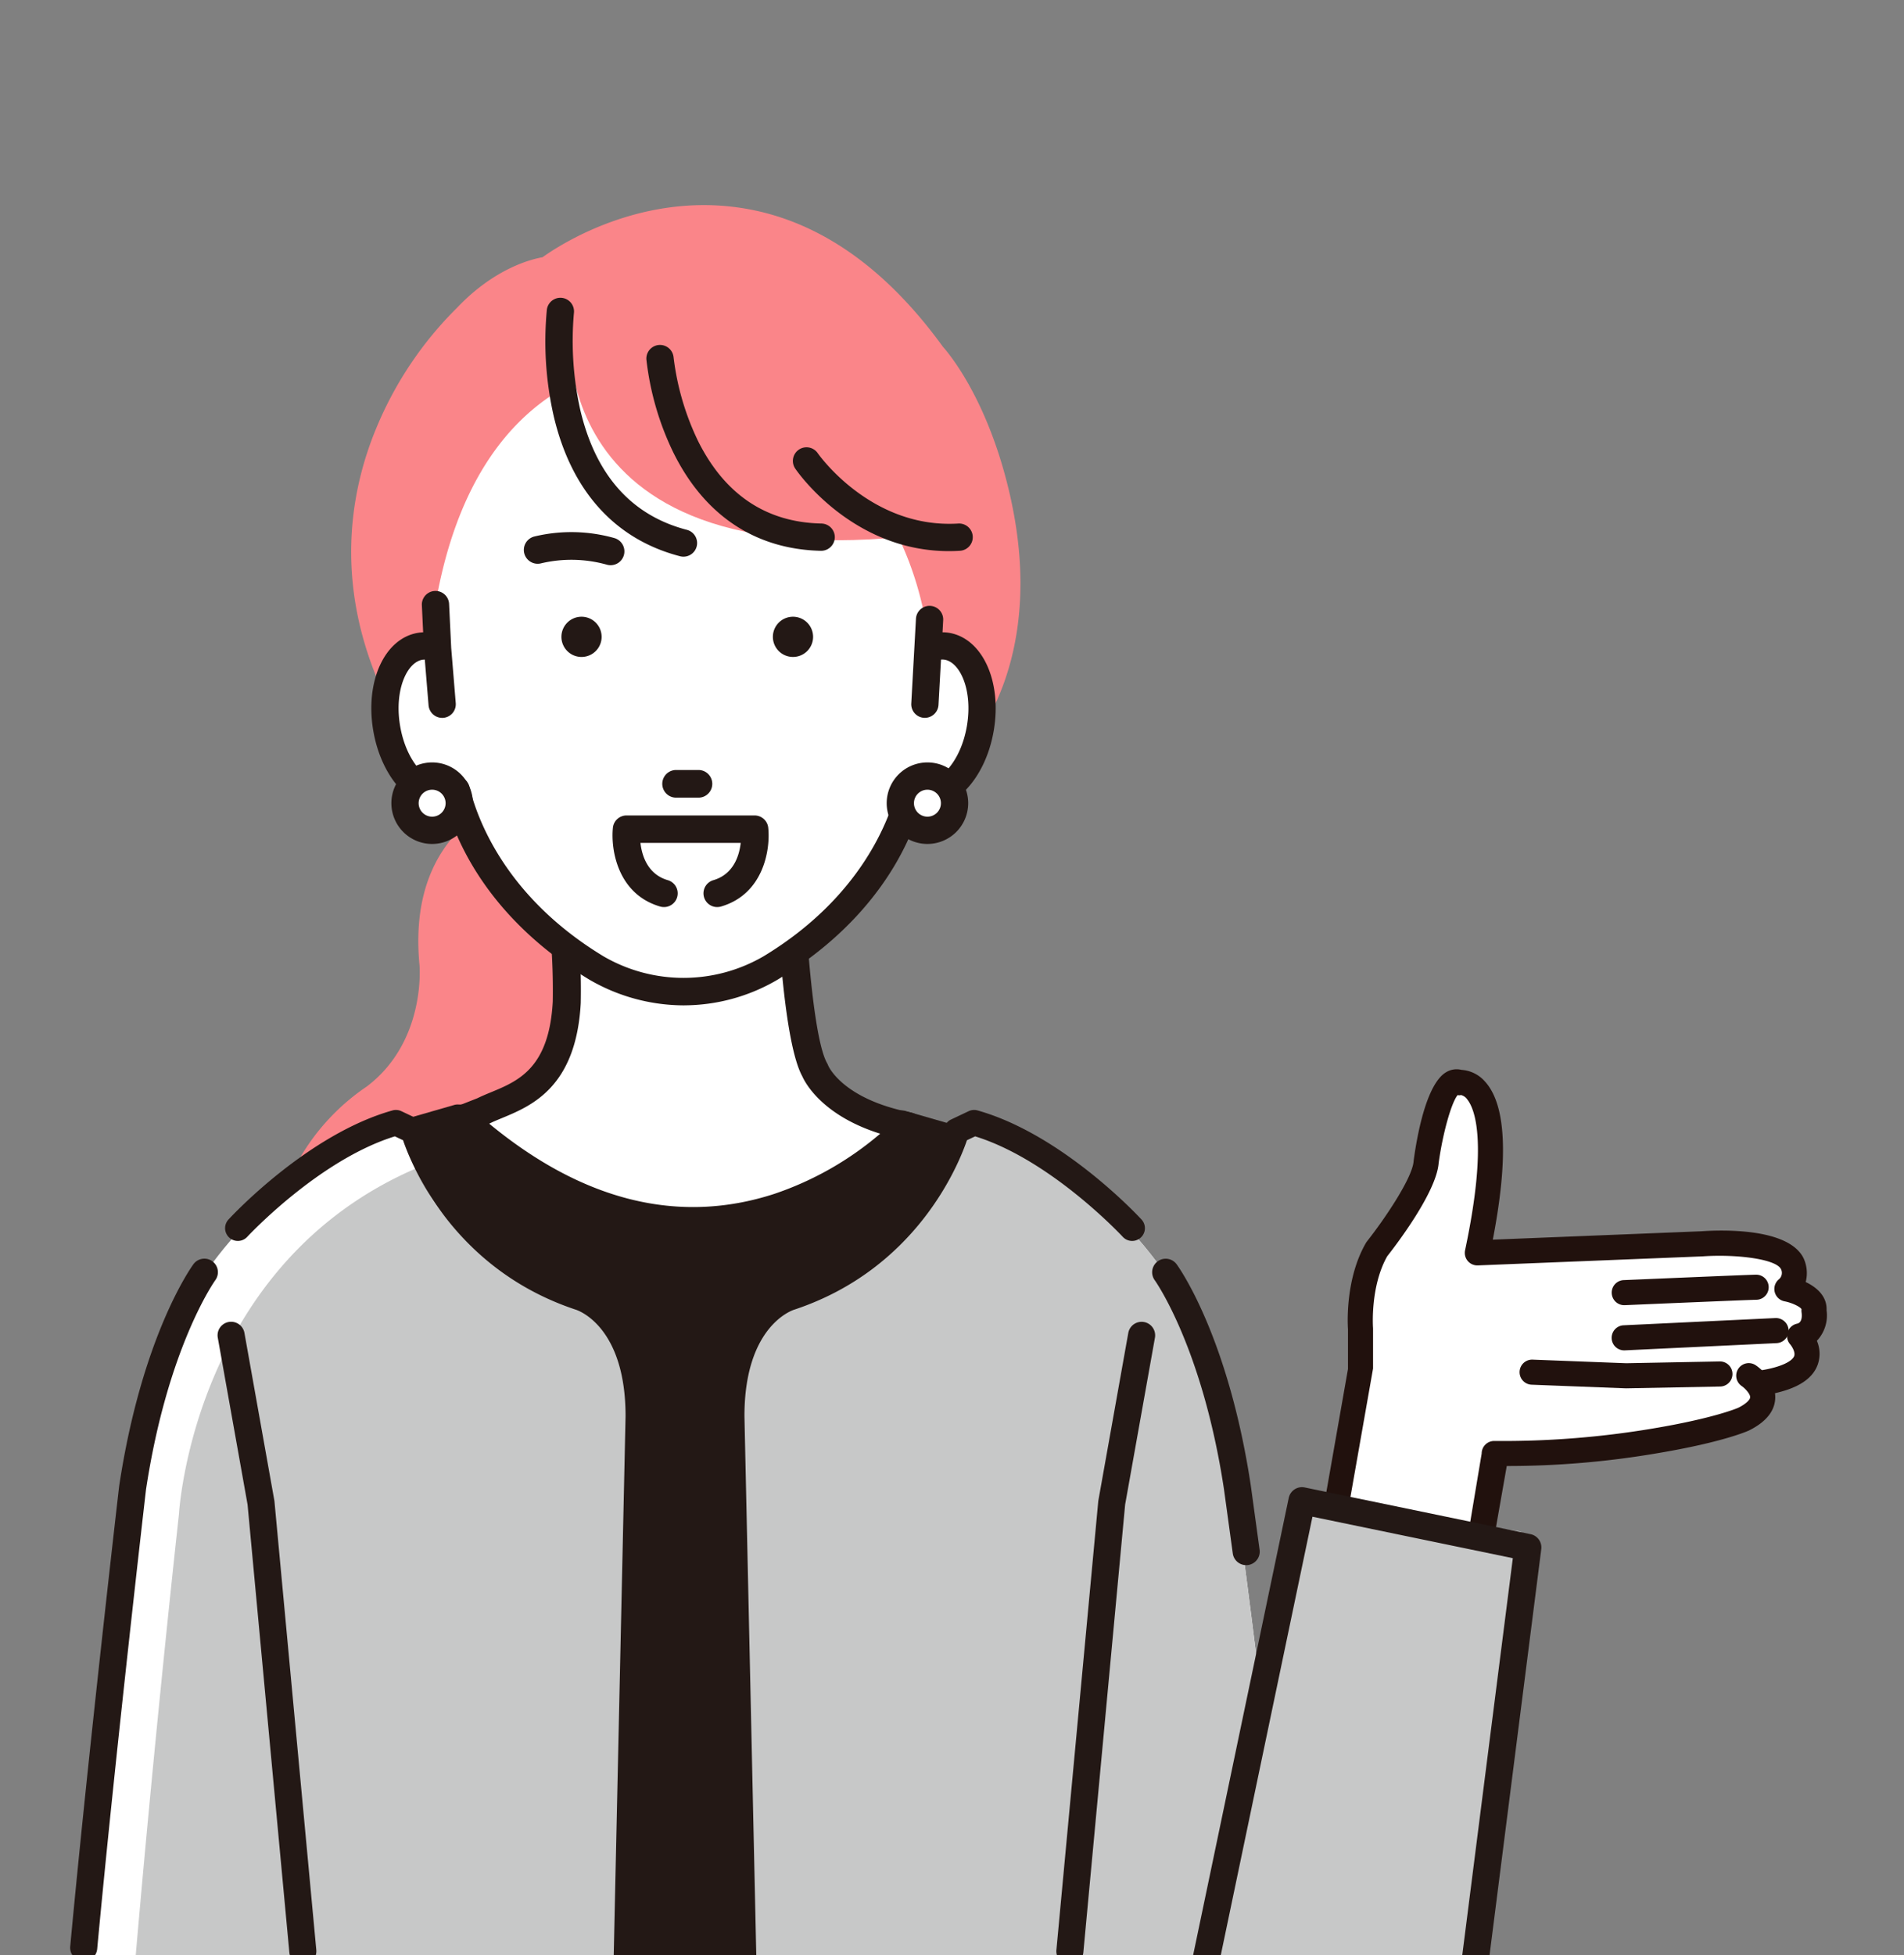 <svg xmlns="http://www.w3.org/2000/svg" xmlns:xlink="http://www.w3.org/1999/xlink" width="358.773" height="368.28" viewBox="0 0 358.773 368.28"><rect x="0" y="0" width="358.773" height="368.28" fill="#808080" stroke="none"/><defs><clipPath id="a"><rect width="358.773" height="368.28" fill="none"/></clipPath></defs><g clip-path="url(#a)"><path d="M228.474,367.735a2.624,2.624,0,0,1-.48-.045,2.553,2.553,0,0,1-2.029-2.984l4.709-24.737a2.551,2.551,0,0,1,5.013.954l-4.71,24.737a2.551,2.551,0,0,1-2.5,2.075" fill="#21110d"/><path d="M190.434,93.791c-4.065-18.328-11.714-27.312-12.763-28.478-11.094-15.3-24.007-24.118-38.38-26.2-19.043-2.758-34.127,7.233-37.06,9.342-2.169.377-9.077,2.112-16.1,9.508A68.9,68.9,0,0,0,71.054,80.288C65.637,93.11,62,113.315,75.446,136.765a2.223,2.223,0,0,0,.373.485,92.884,92.884,0,0,0,18.63,13.461c-3.4,1.909-17.581,8.531-15.4,31.1.013.144,1.234,14.4-9.938,22.846a41.293,41.293,0,0,0-12.56,13.394c-4.731,8.137-8.411,21.579.926,39.4a2.269,2.269,0,0,0,2.009,1.216h.057l62.343-1.558a2.27,2.27,0,0,0,2.211-2.331l-2.338-81.407a2.27,2.27,0,0,0-.751-1.623l-19.31-17.38c2.186.986,4.482,1.92,6.882,2.768a73.283,73.283,0,0,0,24.385,4.328c14.749,0,31.727-4.87,48.816-20.039.038-.033.074-.068.109-.1.636-.645,15.5-16.151,8.541-47.53" fill="#fa8589"/><path d="M194.044,216.008l-23.444-6.75a2.306,2.306,0,0,0-.612-.09l-83.732-1.125a2.183,2.183,0,0,0-.674.09l-11.72,3.375a2.358,2.358,0,0,0-1.7,2.3l2.791,194.626c.018,1.29,1.061,13.474,3.934,16.763h116.1c-.3-3.289.749-15.494.749-16.8V218.277a2.355,2.355,0,0,0-1.7-2.269" fill="#231815"/><path d="M106.794,188.8c.353-6.451-.776-14.866-1.462-25.868H148.75s.961,31.912,4.809,38.645c0,0,2.885,7.694,17.613,10.58,0,0-36.892,40.966-84.023-1.356l3.889-1.53c5.187-2.609,14.847-3.848,15.756-20.471" fill="#fff"/><path d="M130.79,232.31c-18.694,0-34.4-10.063-45.2-19.762a2.34,2.34,0,0,1,.707-3.921l3.792-1.492c.8-.4,1.655-.749,2.556-1.122,5.212-2.153,11.119-4.594,11.816-17.336a123.928,123.928,0,0,0-.7-15.436c-.25-3.041-.533-6.488-.762-10.158a2.342,2.342,0,0,1,2.337-2.487H148.75a2.342,2.342,0,0,1,2.34,2.271c.38,12.593,1.893,32.986,4.5,37.552a2.387,2.387,0,0,1,.159.34c.1.234,2.83,6.55,15.871,9.1a2.342,2.342,0,0,1,1.29,3.865,63.253,63.253,0,0,1-25.348,15.85,53.625,53.625,0,0,1-16.774,2.731M91.607,211.568c17.893,14.915,36.151,19.5,54.32,13.62a60.343,60.343,0,0,0,20.537-11.772c-11.193-3.345-14.453-9.548-15.01-10.8-3.479-6.371-4.661-29.542-4.965-37.336H107.834c.186,2.662.391,5.152.59,7.578a126.544,126.544,0,0,1,.708,16.076c-.858,15.687-9.19,19.13-14.7,21.408-.856.354-1.664.688-2.338,1.027-.063.032-.129.061-.195.087Zm-.569-2.292h0Z" fill="#231815"/><path d="M130.786,232.61c-19.266,0-35.324-10.788-45.4-19.838a2.626,2.626,0,0,1-.836-2.435,2.661,2.661,0,0,1,1.633-1.99l3.793-1.492c.781-.388,1.632-.74,2.533-1.112,5.149-2.127,10.962-4.53,11.649-17.083a123.792,123.792,0,0,0-.7-15.4l-.007-.092c-.247-3.016-.528-6.435-.754-10.071a2.643,2.643,0,0,1,2.637-2.807H148.75a2.63,2.63,0,0,1,2.641,2.563c.379,12.562,1.879,32.892,4.462,37.412a2.575,2.575,0,0,1,.179.384c.1.25,2.8,6.4,15.648,8.915a2.642,2.642,0,0,1,1.455,4.361,63.575,63.575,0,0,1-25.477,15.935,54.158,54.158,0,0,1-16.868,2.745ZM105.332,160.9a2.041,2.041,0,0,0-2.037,2.168c.226,3.63.506,7.047.753,10.06l.008.092a123.878,123.878,0,0,1,.7,15.478c-.7,12.93-6.706,15.41-12,17.6-.91.376-1.751.724-2.537,1.113l-3.816,1.5a2.058,2.058,0,0,0-1.262,1.537,2.029,2.029,0,0,0,.645,1.881c10,8.98,25.927,19.685,45,19.685h0a53.524,53.524,0,0,0,16.68-2.715,62.91,62.91,0,0,0,25.218-15.766,2.041,2.041,0,0,0-1.124-3.369c-13.155-2.577-15.977-9.012-16.091-9.284a2.111,2.111,0,0,0-.142-.306c-2.638-4.616-4.161-25.071-4.542-37.693a2.031,2.031,0,0,0-2.039-1.98Zm25.246,67.072c-13.134,0-26.25-5.4-39.163-16.169a.3.3,0,0,1,.082-.51l.288-.113c.057-.023.114-.048.169-.076.686-.345,1.5-.681,2.358-1.037,5.445-2.249,13.672-5.648,14.52-21.147a126.3,126.3,0,0,0-.708-16.034c-.2-2.428-.4-4.919-.59-7.582a.3.3,0,0,1,.081-.226.3.3,0,0,1,.219-.1h38.654a.3.3,0,0,1,.3.289c.278,7.119,1.453,30.84,4.928,37.2.543,1.217,3.754,7.346,14.833,10.658a.3.3,0,0,1,.111.514,61.021,61.021,0,0,1-20.641,11.83,49.922,49.922,0,0,1-15.442,2.495M92.185,211.657c17.681,14.587,35.727,19.043,53.649,13.245a60.366,60.366,0,0,0,20.022-11.357c-10.911-3.423-14.135-9.59-14.677-10.807-3.4-6.216-4.609-27.827-4.98-37.158H108.157c.179,2.539.375,4.925.567,7.252a126.837,126.837,0,0,1,.708,16.117c-.868,15.877-9.306,19.363-14.889,21.67-.85.351-1.652.683-2.318,1.017l-.04.021m-1.142-2.08a.3.3,0,0,1-.3-.3.3.3,0,0,1,.3-.3h0a.3.3,0,1,1,0,.6" fill="#231815"/><path d="M145.157,182.359c18.825-11.381,24.8-26.591,26.476-33.555a5.726,5.726,0,0,0,2.1.833c4.778.8,9.7-4.79,11-12.491s-1.523-14.6-6.3-15.407a5.944,5.944,0,0,0-3.3.435c-4-38.674-38.663-54.907-46.343-54.137-7.68-.77-38.835,0-46.736,45.838l.394,8.3a5.95,5.95,0,0,0-3.3-.435c-4.774.807-7.593,7.707-6.3,15.407s6.222,13.293,11,12.491a5.717,5.717,0,0,0,2.1-.833c1.671,6.964,7.651,22.174,26.476,33.555,0,0,15.4,9.94,32.725,0" fill="#fff"/><path d="M143.324,53.339,107.4,59.713s-6.908,51.316,69.978,40.567c0,0-5.408-45.837-34.059-46.941" fill="#fa8589"/><path d="M128.211,104.482a2.226,2.226,0,0,0,.573.074,2.269,2.269,0,0,0,.569-4.464c-10.537-2.74-17.363-10.382-20.287-22.714a59.646,59.646,0,0,1-1.226-18.447,2.268,2.268,0,1,0-4.5-.546A63.169,63.169,0,0,0,104.623,78.3c3.275,13.97,11.432,23.025,23.588,26.185" fill="#231815"/><path d="M128.784,104.857a2.546,2.546,0,0,1-.649-.084c-12.271-3.191-20.5-12.323-23.8-26.406a63.409,63.409,0,0,1-1.291-20.018,2.568,2.568,0,1,1,5.1.618,59.676,59.676,0,0,0,1.221,18.341c2.9,12.214,9.648,19.783,20.07,22.494a2.569,2.569,0,0,1-.645,5.055m-23.2-48.167a1.968,1.968,0,0,0-1.949,1.731,62.756,62.756,0,0,0,1.28,19.808c3.249,13.853,11.33,22.831,23.371,25.962h0a2,2,0,0,0,2.4-1.408,1.967,1.967,0,0,0-1.408-2.4c-10.654-2.772-17.553-10.489-20.5-22.938A60.325,60.325,0,0,1,107.542,58.9a1.971,1.971,0,0,0-1.717-2.19,1.949,1.949,0,0,0-.241-.015" fill="#231815"/><path d="M154.785,98.914c-10.5-.21-18.4-5.485-23.5-15.678A49.773,49.773,0,0,1,126.625,67.3a2.268,2.268,0,0,0-4.52.379,53.509,53.509,0,0,0,5.061,17.456c5.819,11.735,15.338,18.067,27.528,18.311h.047a2.268,2.268,0,0,0,.044-4.536" fill="#231815"/><path d="M154.742,103.751c-12.363-.247-21.974-6.637-27.846-18.479A53.96,53.96,0,0,1,121.8,67.709a2.57,2.57,0,0,1,5.121-.43,49.862,49.862,0,0,0,4.63,15.823c5.041,10.086,12.858,15.3,23.235,15.511a2.571,2.571,0,0,1,2.519,2.621,2.585,2.585,0,0,1-2.567,2.517M124.368,65.527c-.055,0-.111,0-.167.007a1.97,1.97,0,0,0-1.8,2.124,53.246,53.246,0,0,0,5.03,17.348c5.767,11.627,15.195,17.9,27.265,18.143h0a1.986,1.986,0,0,0,2-1.928,1.967,1.967,0,0,0-1.927-2.006C144.16,99,136.165,93.672,131.016,83.37a49.569,49.569,0,0,1-4.69-16.039,1.97,1.97,0,0,0-1.958-1.8" fill="#231815"/><path d="M180.558,98.918C163.9,99.927,153.951,85.69,153.853,85.546A2.269,2.269,0,0,0,150.1,88.1c.442.651,10.672,15.411,28.7,15.411q1,0,2.028-.062a2.268,2.268,0,1,0-.275-4.528" fill="#231815"/><path d="M178.8,103.808c-18.17,0-28.52-14.907-28.952-15.542a2.569,2.569,0,0,1,4.249-2.889c.1.142,9.971,14.235,26.438,13.241a2.569,2.569,0,1,1,.311,5.128c-.687.041-1.376.062-2.046.062m-26.83-18.951a1.965,1.965,0,0,0-1.625,3.071c.424.624,10.6,15.279,28.455,15.279.659,0,1.335-.021,2.01-.061a1.968,1.968,0,1,0-.239-3.928c-16.837,1.03-26.871-13.357-26.971-13.5a1.968,1.968,0,0,0-1.63-.859" fill="#231815"/><path d="M178.807,119.5a7.707,7.707,0,0,0-1.525-.1l.144-2.589a2.268,2.268,0,0,0-4.53-.251l-.885,15.96a2.268,2.268,0,0,0,2.14,2.39c.042,0,.085,0,.127,0a2.268,2.268,0,0,0,2.263-2.142l.488-8.8a3.252,3.252,0,0,1,1.028,0c3.031.512,5.6,5.893,4.438,12.793s-5.353,11.138-8.381,10.633a3.482,3.482,0,0,1-1.27-.514,2.267,2.267,0,0,0-3.416,1.388c-1.648,6.864-7.428,21.25-25.4,32.116a30.239,30.239,0,0,1-30.422.027c-18.022-10.9-23.8-25.28-25.444-32.143a2.269,2.269,0,0,0-3.419-1.387,3.467,3.467,0,0,1-1.262.512c-3.034.511-7.222-3.732-8.386-10.631s1.4-12.282,4.431-12.793a3.22,3.22,0,0,1,.8-.021l.731,8.881a2.267,2.267,0,0,0,2.258,2.082c.062,0,.125,0,.188-.007a2.268,2.268,0,0,0,2.074-2.446l-.858-10.43-.393-8.268a2.268,2.268,0,0,0-4.531.215l.257,5.415a7.8,7.8,0,0,0-1.275.1c-6.1,1.032-9.683,8.947-8.154,18.021S78.13,152.9,84.24,151.873q.089-.015.177-.033c2.475,8.505,9.274,21.84,26.785,32.425a35.051,35.051,0,0,0,17.728,4.806,34.557,34.557,0,0,0,17.4-4.77c17.556-10.614,24.364-23.955,26.841-32.461.061.012.122.024.184.034,6.1,1.027,12.08-5.278,13.613-14.351s-2.055-16.988-8.162-18.021" fill="#231815"/><path d="M128.93,189.372a35.562,35.562,0,0,1-17.892-4.854c-18.185-10.994-24.609-24.871-26.833-32.335-6.25.984-12.327-5.409-13.88-14.609-1.555-9.24,2.135-17.308,8.4-18.368a8.271,8.271,0,0,1,1.009-.1L79.493,114a2.568,2.568,0,0,1,5.131-.243l.395,8.268.858,10.419a2.571,2.571,0,0,1-2.351,2.77,2.586,2.586,0,0,1-2.77-2.349l-.709-8.62a3.032,3.032,0,0,0-.471.032c-2.888.487-5.319,5.719-4.184,12.446S80.544,147.6,83.43,147.1a3.132,3.132,0,0,0,1.152-.469,2.568,2.568,0,0,1,3.872,1.571c1.4,5.857,6.683,20.7,25.307,31.956a30.011,30.011,0,0,0,30.117-.03c18.574-11.23,23.851-26.068,25.257-31.926a2.569,2.569,0,0,1,3.87-1.572,3.189,3.189,0,0,0,1.16.472c2.879.473,6.9-3.664,8.034-10.387s-1.3-11.958-4.192-12.447a2.878,2.878,0,0,0-.693-.026l-.474,8.548a2.588,2.588,0,0,1-2.707,2.422,2.566,2.566,0,0,1-2.421-2.707l.884-15.96a2.568,2.568,0,1,1,5.129.285L177.6,119.1a8.018,8.018,0,0,1,1.255.1h0c6.271,1.061,9.963,9.129,8.407,18.368-1.552,9.2-7.644,15.6-13.879,14.611-2.227,7.465-8.662,21.349-26.9,32.374a34.913,34.913,0,0,1-17.556,4.814M84.418,151.54a.3.3,0,0,1,.287.217c2.13,7.314,8.422,21.23,26.652,32.251a34.9,34.9,0,0,0,17.573,4.763,34.313,34.313,0,0,0,17.25-4.731c18.269-11.045,24.573-24.967,26.7-32.283a.3.3,0,0,1,.344-.212l.179.033c5.929,1,11.761-5.2,13.265-14.1S184.7,120.8,178.757,119.8a7.555,7.555,0,0,0-1.465-.092.264.264,0,0,1-.224-.09.3.3,0,0,1-.086-.227l.144-2.589a1.968,1.968,0,1,0-3.929-.219l-.886,15.96a1.97,1.97,0,0,0,1.856,2.074l.112,0a1.969,1.969,0,0,0,1.963-1.859l.487-8.8a.3.3,0,0,1,.255-.28,3.526,3.526,0,0,1,1.123,0c3.172.536,5.875,6.064,4.685,13.14s-5.539,11.412-8.728,10.879a3.768,3.768,0,0,1-1.38-.556,1.967,1.967,0,0,0-2.963,1.2c-1.425,5.931-6.763,20.953-25.537,32.3a30.635,30.635,0,0,1-30.741.022c-18.811-11.373-24.152-26.4-25.574-32.326a1.967,1.967,0,0,0-2.966-1.2,3.726,3.726,0,0,1-1.372.554c-3.167.539-7.538-3.8-8.732-10.877s1.508-12.6,4.678-13.139a3.509,3.509,0,0,1,.874-.024.3.3,0,0,1,.273.275l.731,8.881a1.974,1.974,0,0,0,2.122,1.8,1.966,1.966,0,0,0,1.8-2.121l-.857-10.43-.395-8.279a1.968,1.968,0,0,0-3.931.187l.258,5.414a.3.3,0,0,1-.082.222.3.3,0,0,1-.219.094,7.487,7.487,0,0,0-1.224.1c-5.934,1-9.407,8.766-7.907,17.675s7.337,15.106,13.27,14.1l.172-.031a.389.389,0,0,1,.057-.005" fill="#231815"/><path d="M86.536,151.29a5.109,5.109,0,1,1-5.107-5.109,5.106,5.106,0,0,1,5.107,5.109" fill="#fff"/><path d="M81.428,158.667a7.377,7.377,0,1,1,7.375-7.378,7.386,7.386,0,0,1-7.375,7.378m0-10.219a2.841,2.841,0,1,0,2.839,2.841,2.845,2.845,0,0,0-2.839-2.841" fill="#231815"/><path d="M81.428,158.967a7.678,7.678,0,1,1,7.676-7.678,7.687,7.687,0,0,1-7.676,7.678m0-14.755a7.077,7.077,0,1,0,7.075,7.077,7.085,7.085,0,0,0-7.075-7.077m0,10.219a3.142,3.142,0,1,1,3.14-3.142,3.146,3.146,0,0,1-3.14,3.142m0-5.682a2.54,2.54,0,1,0,2.539,2.54,2.543,2.543,0,0,0-2.539-2.54" fill="#231815"/><path d="M179.868,151.29a5.108,5.108,0,1,1-5.109-5.109,5.108,5.108,0,0,1,5.109,5.109" fill="#fff"/><path d="M174.759,158.667a7.377,7.377,0,1,1,7.377-7.378,7.385,7.385,0,0,1-7.377,7.378m0-10.219a2.841,2.841,0,1,0,2.841,2.841,2.845,2.845,0,0,0-2.841-2.841" fill="#231815"/><path d="M174.759,158.967a7.678,7.678,0,1,1,7.678-7.678,7.687,7.687,0,0,1-7.678,7.678m0-14.755a7.076,7.076,0,1,0,7.077,7.077,7.084,7.084,0,0,0-7.077-7.077m0,10.219a3.142,3.142,0,1,1,3.142-3.142,3.145,3.145,0,0,1-3.142,3.142m0-5.682a2.54,2.54,0,1,0,2.54,2.54,2.543,2.543,0,0,0-2.54-2.54" fill="#231815"/><path d="M149.424,116.168a3.788,3.788,0,1,0,3.787,3.787,3.79,3.79,0,0,0-3.787-3.787" fill="#231815"/><path d="M109.578,116.168a3.788,3.788,0,1,0,3.787,3.787,3.789,3.789,0,0,0-3.787-3.787" fill="#231815"/><path d="M117.248,104.558a2.3,2.3,0,0,0-1.5-2.9,29.445,29.445,0,0,0-14.991-.313,2.305,2.305,0,0,0,1.183,4.456,25.1,25.1,0,0,1,12.41.25,2.3,2.3,0,0,0,2.893-1.5" fill="#231815"/><path d="M115.052,106.462a2.613,2.613,0,0,1-.788-.122,24.83,24.83,0,0,0-12.242-.246,2.606,2.606,0,1,1-1.337-5.037,29.8,29.8,0,0,1,15.16.317,2.611,2.611,0,0,1,1.689,3.275l-.287-.091.287.091a2.6,2.6,0,0,1-2.482,1.813m-7.628-1.636a26.222,26.222,0,0,1,7.021.941,2,2,0,0,0,1.216-3.821,29.165,29.165,0,0,0-14.822-.308,2,2,0,1,0,1.029,3.874,21.724,21.724,0,0,1,5.556-.686" fill="#231815"/><path d="M127.4,149.948h4.21a2.305,2.305,0,0,0,0-4.61H127.4a2.305,2.305,0,1,0,0,4.61" fill="#231815"/><path d="M131.606,150.249H127.4a2.606,2.606,0,1,1,0-5.212h4.21a2.606,2.606,0,1,1,0,5.212m-4.21-4.61a2,2,0,0,0,0,4.009h4.21a2,2,0,0,0,0-4.009Z" fill="#231815"/><path d="M116.826,425.969l4.009-165.128a17.547,17.547,0,0,0-11.71-16.476c-22.517-8.091-29.354-24.823-31.207-31.321a2.431,2.431,0,0,0-3.289-1.578C32.1,229.538,27.522,265.82,27.522,265.82S11.473,378.161,11.191,425.969Z" fill="#fff"/><path d="M116.826,425.969l4.009-165.128a17.547,17.547,0,0,0-11.71-16.476c-22.517-8.091-28.506-17.942-30.36-24.44-.4-1.409,1.349-.573,0,0C36.24,238,33.716,285.246,33.716,285.246s-9.01,81.09-12.389,140.723Z" fill="#c7c8c8"/><path d="M116.827,426.495h-.058a2.4,2.4,0,0,1-2.347-2.461l3.454-157.279c0-17.016-9.037-19.962-9.422-20.08-.021,0-.071-.021-.091-.028-22.822-7.629-30.76-27.035-32.417-31.874l-1.54-.73c-14.307,4.425-27.681,18.78-27.818,18.927a2.4,2.4,0,0,1-3.536-3.26c.6-.655,14.954-16.074,30.905-20.549a2.408,2.408,0,0,1,1.68.143l3.311,1.569a2.4,2.4,0,0,1,1.285,1.52c.062.215,6.512,21.936,29.618,29.681,1.208.368,12.835,4.457,12.835,24.738l-3.455,157.336a2.406,2.406,0,0,1-2.4,2.348" fill="#231815"/><path d="M144.465,155.95a2.284,2.284,0,0,0-2.271-2.048H118.062a2.283,2.283,0,0,0-2.271,2.049c-.416,4.022.862,12.234,8.682,14.514a2.284,2.284,0,1,0,1.279-4.386c-4.179-1.219-5.189-5.151-5.4-7.609H139.9c-.212,2.461-1.222,6.391-5.4,7.609a2.284,2.284,0,0,0,1.279,4.386c7.821-2.28,9.1-10.492,8.681-14.515" fill="#231815"/><path d="M135.143,170.857a2.585,2.585,0,0,1-.722-5.067c3.872-1.129,4.9-4.747,5.152-7.019h-18.89c.254,2.272,1.281,5.89,5.153,7.019a2.585,2.585,0,0,1-1.447,4.964c-8.01-2.336-9.323-10.725-8.9-14.834a2.576,2.576,0,0,1,2.57-2.319h24.131a2.579,2.579,0,0,1,2.571,2.318c.426,4.109-.885,12.5-8.9,14.835a2.608,2.608,0,0,1-.725.1m-14.792-12.688H139.9a.3.3,0,0,1,.3.327c-.205,2.388-1.207,6.587-5.615,7.871a1.984,1.984,0,0,0,1.111,3.809c7.63-2.224,8.874-10.258,8.466-14.195a1.979,1.979,0,0,0-1.973-1.779H118.062a1.977,1.977,0,0,0-1.972,1.78c-.408,3.937.838,11.969,8.467,14.194a1.968,1.968,0,0,0,.557.079,1.984,1.984,0,0,0,.554-3.888c-4.408-1.285-5.411-5.483-5.617-7.871a.3.3,0,0,1,.3-.327" fill="#231815"/><path d="M141.326,425.969l-4.009-165.128a17.547,17.547,0,0,1,11.71-16.476c22.517-8.091,29.354-24.823,31.207-31.321a2.431,2.431,0,0,1,3.289-1.578c42.525,18.072,47.107,54.354,47.107,54.354s16.049,112.341,16.331,160.149Z" fill="#fff"/><path d="M141.326,425.969l-4.009-165.128a17.547,17.547,0,0,1,11.71-16.476c22.517-8.091,29.354-24.823,31.207-31.321a2.431,2.431,0,0,1,3.289-1.578c42.525,18.072,47.107,54.354,47.107,54.354s16.049,112.341,16.331,160.149Z" fill="#c7c8c8"/><path d="M141.325,426.495h.058a2.4,2.4,0,0,0,2.347-2.461l-3.454-157.279c0-17.016,9.037-19.962,9.422-20.08.021,0,.071-.021.091-.028,22.822-7.629,30.76-27.035,32.417-31.874l1.54-.73c14.307,4.425,27.681,18.78,27.818,18.927a2.4,2.4,0,0,0,3.535-3.26c-.6-.655-14.953-16.074-30.9-20.549a2.408,2.408,0,0,0-1.68.143l-3.311,1.569a2.4,2.4,0,0,0-1.285,1.52c-.062.215-6.512,21.936-29.619,29.681-1.208.368-12.834,4.457-12.834,24.738l3.455,157.336a2.406,2.406,0,0,0,2.4,2.348" fill="#231815"/><path d="M234.818,294.81a2.551,2.551,0,0,1-2.524-2.2l-1.657-12.081c-4.054-26.754-12.958-39.264-13.048-39.387a2.551,2.551,0,0,1,4.118-3.012c.4.538,9.712,13.5,13.98,41.67l1.662,12.116a2.551,2.551,0,0,1-2.181,2.874,2.6,2.6,0,0,1-.35.024" fill="#231815"/><path d="M331.935,260.5c.146-2.5,6.359-.254,7-1.564a7.716,7.716,0,0,0,.146-7.285c3.406-.683,2.724-4.768,2.724-4.768.34-3.064-5.107-4.085-5.107-4.085a4.013,4.013,0,0,0,1.02-4.765c-2.382-4.766-17.02-3.745-17.02-3.745l-42.324,1.7c7.1-33.48-3.316-32.091-3.316-32.091-4.086-1.7-6.329,14.956-6.329,14.956-.342,5.108-9.307,16.454-9.307,16.454-3.743,6.469-3.063,14.979-3.063,14.979v7.488l-10.554,60.042,28.782,2.021,7.756-46.01s48.849-.6,49.59-13.329" fill="#fff"/><path d="M245.8,320.184a2.364,2.364,0,0,1-2.36-2.271L254,257.872l0-7.5c-.073-1.08-.5-9.539,3.381-16.248a2.327,2.327,0,0,1,.191-.282c3.29-4.166,8.59-11.963,8.8-15.145,0-.054.009-.105.017-.157.573-4.259,2.319-14.4,6.144-16.6a3.818,3.818,0,0,1,2.86-.42,6.415,6.415,0,0,1,4.388,2.161c4,4.315,4.5,14.341,1.51,29.822l39.315-1.582c3.733-.263,16.363-.683,19.229,5.049a6.671,6.671,0,0,1,.414,4.513c2.117,1.007,4.051,2.72,3.934,5.315a6.954,6.954,0,0,1-1.826,5.752,6.222,6.222,0,0,1,.169,4.464c-1.077,3.019-4.424,4.922-10.232,5.816a2.363,2.363,0,1,1-.718-4.672c4.293-.66,6.17-1.841,6.5-2.722.289-.789-.524-1.957-.758-2.226a2.373,2.373,0,0,1,1.306-3.882c1.071-.216.9-1.774.853-2.084a2.579,2.579,0,0,1-.014-.627c-.155-.414-1.7-1.213-3.2-1.5a2.367,2.367,0,0,1-1.1-4.117,1.571,1.571,0,0,0,.425-1.953c-.966-1.931-8.54-2.833-14.723-2.4l-42.393,1.706a2.362,2.362,0,0,1-2.407-2.851c4.375-20.62,1.755-26.726.426-28.394a2.009,2.009,0,0,0-1.191-.845,1.246,1.246,0,0,1-.638.009c-1.178,1.422-2.814,7.217-3.579,12.832-.438,5.456-7.9,15.256-9.693,17.532-3.225,5.717-2.677,13.39-2.671,13.469,0,.059.007.123.007.184v7.489l-10.557,59.95a2.362,2.362,0,0,1-2.268,2.453l-.1,0" fill="#21110d"/><path d="M273.8,322.546a2.364,2.364,0,0,1-2.363-2.363l7.756-46.4a2.363,2.363,0,0,1,2.364-2.363,170.054,170.054,0,0,0,29.835-2.337c11.724-1.956,16.119-3.9,16.162-3.919,1.584-.793,2.2-1.553,2.232-1.953.044-.655-1-1.725-1.566-2.115a2.363,2.363,0,1,1,2.668-3.9c.4.27,3.858,2.746,3.614,6.337-.162,2.365-1.814,4.349-4.91,5.9-.259.122-4.923,2.232-17.349,4.305a167.377,167.377,0,0,1-28.323,2.4l-7.757,44.053a2.363,2.363,0,0,1-2.363,2.363" fill="#21110d"/><path d="M306.061,245.845a2.363,2.363,0,0,1-.1-4.724c2.444-.1,23.91-1.023,24.951-1.023a2.364,2.364,0,1,1,0,4.728c-.825,0-15.253.61-24.749,1.017l-.1,0" fill="#21110d"/><path d="M306.4,261.506l-.091,0-17.7-.682a2.363,2.363,0,0,1,.182-4.723l17.634.679,17.635-.339a2.364,2.364,0,0,1,.09,4.727l-17.7.34Z" fill="#21110d"/><path d="M306.061,254.356a2.363,2.363,0,0,1-.111-4.724l28.6-1.362a2.393,2.393,0,0,1,2.473,2.248,2.364,2.364,0,0,1-2.248,2.474l-28.6,1.362-.114,0" fill="#21110d"/><path d="M243.276,283.978a1.664,1.664,0,0,1,2.059-1.3l40.861,5.733a2.466,2.466,0,0,1,1.7,3.072l-9.818,77.046h-50.7Z" fill="#c7c8c8"/><path d="M227.377,371.079a2.555,2.555,0,0,1-2.5-3.074l17.96-85.852a2.551,2.551,0,0,1,3.014-1.975l42.559,8.8a2.55,2.55,0,0,1,2.013,2.82l-9.817,77.046a2.551,2.551,0,1,1-5.061-.644l9.519-74.7-37.754-7.811-17.439,83.36a2.553,2.553,0,0,1-2.495,2.029" fill="#231815"/><path d="M15.77,369.423c-.079,0-.159,0-.239-.011a2.552,2.552,0,0,1-2.3-2.777c3.343-35.934,9.168-86.246,9.227-86.75,4.279-28.259,13.6-41.221,13.991-41.759a2.551,2.551,0,0,1,4.118,3.013c-.089.123-8.994,12.632-13.053,39.423-.047.415-5.865,50.67-9.2,86.546a2.551,2.551,0,0,1-2.537,2.315" fill="#231815"/><path d="M57.06,370.08a2.551,2.551,0,0,1-2.537-2.314L46.649,283.4l-5.612-31.429a2.551,2.551,0,1,1,5.023-.9l5.63,31.535c.013.07.023.14.029.211L59.6,367.291a2.551,2.551,0,0,1-2.3,2.778c-.08.008-.161.011-.24.011" fill="#231815"/><path d="M201.6,370.08c-.08,0-.159,0-.24-.011a2.551,2.551,0,0,1-2.3-2.778l7.883-84.467c.007-.071.016-.141.029-.211l5.632-31.535a2.551,2.551,0,1,1,5.022.9L212.011,283.4l-7.874,84.362a2.551,2.551,0,0,1-2.537,2.314" fill="#231815"/></g></svg>